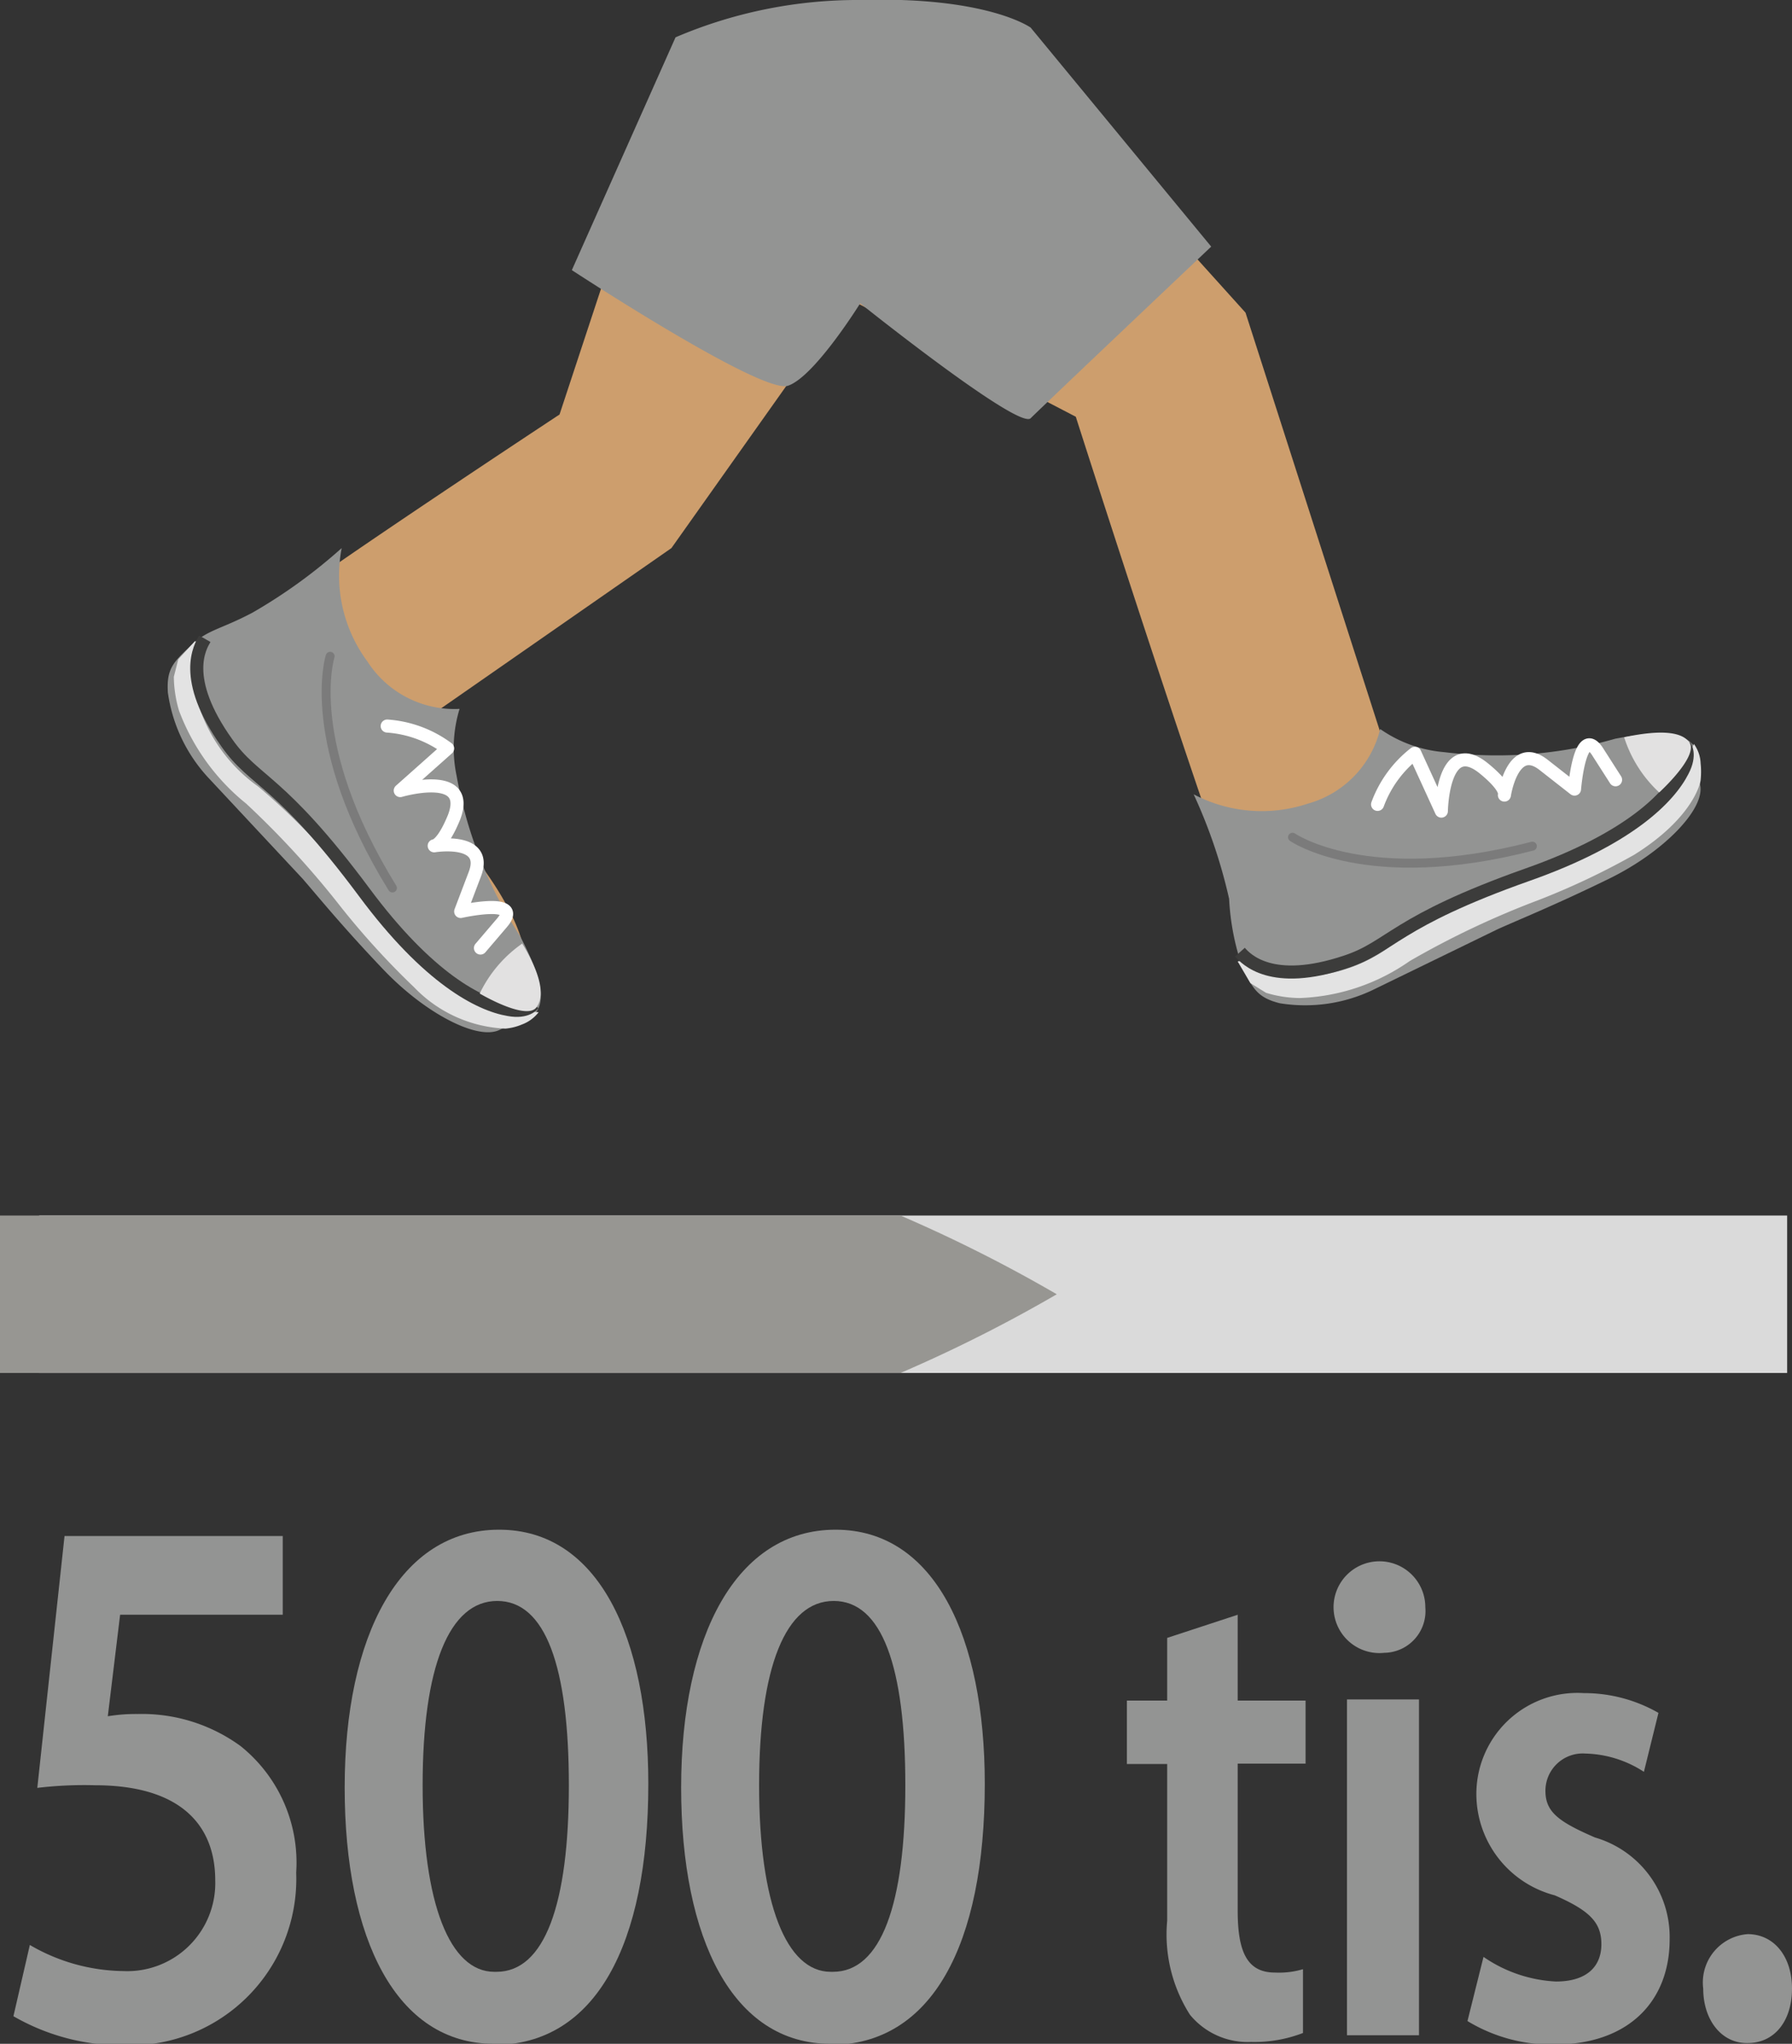 <svg xmlns="http://www.w3.org/2000/svg" viewBox="0 0 48.04 54.78"><rect x="0" y="0" width="48.04" height="54.78" fill="#333333" stroke="none"/><defs><style>.cls-1{fill:#cd9e6d;}.cls-2{fill:#939493;}.cls-3,.cls-4,.cls-6,.cls-8{fill:none;}.cls-3{stroke:#fff;}.cls-3,.cls-4{stroke-linecap:round;stroke-linejoin:round;}.cls-3,.cls-6{stroke-width:0.35px;}.cls-4{stroke:#7b7b7b;stroke-width:0.24px;}.cls-5{fill:#e3e3e3;}.cls-6{stroke:#3c3c3b;}.cls-6,.cls-8{stroke-miterlimit:10;}.cls-7{fill:#e2e1e1;}.cls-8{stroke:#dadada;stroke-width:4.22px;}.cls-9{fill:#979692;}</style></defs><g id="Vrstva_2" data-name="Vrstva 2"><g id="Vrstva_1-2" data-name="Vrstva 1"><path class="cls-1" d="M26.78,1.05l6.61,7.33,3.88,12.08,4-.12a12.16,12.16,0,0,1,3.29-.48c1.46.2,1.55,2.13-1.87,3.77-6.35,3.05-8.13,4-8.85,2.3-1.1-2.56-5-14.76-5-14.76L22.74,8,18,14.69l-6.67,4.64,1.19,3.39s2.85,3.3.89,4.28-2-.5-5-3.73c-3.6-3.88-2.9-5.64-1-7C8.9,15.13,15,11.11,15,11.11l3.24-9.82Z"/><path class="cls-2" d="M32,21.29a14,14,0,0,1,.95,2.8,6.67,6.67,0,0,0,.36,1.85c.27.54.39.8,1,.95a4.21,4.21,0,0,0,2.5-.36l3.33-1.62c.48-.22,1.55-.65,3-1.36s2.56-1.85,2.44-2.5S46,19.29,43.3,19.8a11.48,11.48,0,0,1-4.58.36A3.5,3.5,0,0,1,37,19.54a2.75,2.75,0,0,1-1.94,2A3.92,3.92,0,0,1,32,21.29Z"/><path class="cls-3" d="M43.31,20.9s0,0-.48-.75-.62,1-.62,1l-.83-.65c-.83-.65-1.05.81-1.05.81s.1-.19-.57-.73c-1.09-.86-1.12,1.16-1.12,1.16l-.71-1.55a3.08,3.08,0,0,0-1,1.37"/><path class="cls-4" d="M34.65,22.44s2,1.39,6.43.24"/><path class="cls-5" d="M34.85,26.75a3.16,3.16,0,0,1-.91-.14l-.42-.26-.34-.58.38-.09.45.43a4.23,4.23,0,0,0,3.36-.82,18.23,18.23,0,0,1,3.82-1.86,13.19,13.19,0,0,0,2.22-1,5.46,5.46,0,0,0,2-2.49.94.94,0,0,1,.18.52,2.1,2.1,0,0,1,0,.45c0,.05-.18,1-1.78,2a19.86,19.86,0,0,1-2.58,1.22,23.33,23.33,0,0,0-3.44,1.63A5.48,5.48,0,0,1,34.85,26.75Z"/><path class="cls-6" d="M45.17,20s.17.22-.06.66c-.36.71-1.43,1.82-4.15,2.78-3.59,1.27-3.66,1.94-4.88,2.34-2,.67-2.68-.08-2.84-.26"/><path class="cls-7" d="M43.54,19.76a3.44,3.44,0,0,0,.94,1.48c.47-.44,1-1.07.81-1.34S44.58,19.54,43.54,19.76Z"/><path class="cls-2" d="M9.16,14.69a14.14,14.14,0,0,1-2.39,1.73c-.87.46-1.2.45-1.66.89s-.65.61-.61,1.25a4.21,4.21,0,0,0,1.08,2.28l2.53,2.71c.35.4,1.07,1.29,2.18,2.45s2.52,1.9,3.11,1.6,1.82-.1.53-2.53a11.58,11.58,0,0,1-1.69-4.28A3.6,3.6,0,0,1,12.32,19a2.77,2.77,0,0,1-2.47-1.27A3.87,3.87,0,0,1,9.16,14.69Z"/><path class="cls-3" d="M12.88,25.41s0,0,.58-.68-1.11-.3-1.11-.3l.38-1c.38-1-1.09-.76-1.09-.76s.22,0,.53-.76c.5-1.29-1.44-.72-1.44-.72L12,20.06a3.07,3.07,0,0,0-1.62-.6"/><path class="cls-4" d="M8.85,17.59s-.74,2.31,1.67,6.21"/><path class="cls-5" d="M4.8,19.05a3.29,3.29,0,0,1-.14-.91l.12-.47.45-.49.2.34-.28.56a4.26,4.26,0,0,0,1.77,3,18.06,18.06,0,0,1,2.9,3.1A13.81,13.81,0,0,0,11.44,26a5.39,5.39,0,0,0,3,1.13,1,1,0,0,1-.45.33,1.47,1.47,0,0,1-.44.11,3.6,3.6,0,0,1-2.45-1.11,21.45,21.45,0,0,1-1.93-2.11,24,24,0,0,0-2.57-2.81A5.82,5.82,0,0,1,4.8,19.05Z"/><path class="cls-6" d="M14.29,26.92s-.16.23-.65.14c-.78-.13-2.16-.83-3.88-3.15-2.27-3.05-2.93-2.93-3.68-4-1.24-1.74-.71-2.58-.59-2.79"/><path class="cls-7" d="M14,25.29a3.45,3.45,0,0,0-1.14,1.34c.56.32,1.32.64,1.52.37S14.56,26.22,14,25.29Z"/><path class="cls-2" d="M18.11,1,15.33,7.24s5.08,3.33,5.79,3.1,1.94-2.21,1.94-2.21,4.25,3.4,4.57,3.08,4.84-4.6,4.84-4.6L27.63.74S26.47-.1,23.07,0A12.41,12.41,0,0,0,18.11,1Z"/><line class="cls-8" x1="1.05" y1="34.69" x2="47.91" y2="34.69"/><path class="cls-9" d="M0,32.58H24.14a39.14,39.14,0,0,1,4.19,2.11,39.14,39.14,0,0,1-4.19,2.11H0Z"/><path class="cls-2" d="M7.59,43.28H3.22L2.89,46a4.66,4.66,0,0,1,.8-.06,4.49,4.49,0,0,1,2.76.86,4,4,0,0,1,1.49,3.39,4.46,4.46,0,0,1-4.58,4.63,5.82,5.82,0,0,1-3-.78l.44-1.91a5.06,5.06,0,0,0,2.5.7,2.36,2.36,0,0,0,2.47-2.43c0-1.54-1-2.55-3.22-2.55A10.66,10.66,0,0,0,1,47.92l.73-6.75H7.58v2.11Z"/><path class="cls-2" d="M13.24,54.78c-2.61,0-4-2.8-4-6.87S10.72,41,13.38,41s4,2.88,4,6.81c0,4.32-1.42,7-4.14,7Zm.07-1.93c1.29,0,1.94-1.81,1.94-5s-.63-4.94-1.92-4.94-2,1.77-2,4.94.73,5,1.92,5Z"/><path class="cls-2" d="M22.26,54.78c-2.61,0-4-2.8-4-6.87S19.74,41,22.4,41s4,2.88,4,6.81c0,4.32-1.42,7-4.14,7Zm.07-1.93c1.29,0,1.94-1.81,1.94-5s-.63-4.94-1.92-4.94-2,1.77-2,4.94.73,5,1.92,5Z"/><path class="cls-2" d="M33.18,43.28v2.3H35v1.69H33.18v3.94c0,1.1.25,1.66,1,1.66a2.26,2.26,0,0,0,.75-.09l0,1.71a3.62,3.62,0,0,1-1.39.24A2,2,0,0,1,31.9,54a4,4,0,0,1-.61-2.52v-4.2H30.21V45.58h1.08V43.9Z"/><path class="cls-2" d="M37.11,44.3a1.23,1.23,0,1,1,1.1-1.22,1.12,1.12,0,0,1-1.1,1.22Zm-1,10.25v-9h1.93v9Z"/><path class="cls-2" d="M39.77,52.45a3.74,3.74,0,0,0,1.94.66c.85,0,1.22-.42,1.22-1s-.31-.9-1.25-1.31a2.81,2.81,0,0,1-2.1-2.62,2.71,2.71,0,0,1,2.88-2.8,4,4,0,0,1,2,.53l-.39,1.58A3,3,0,0,0,42.5,47a1,1,0,0,0-1.07,1c0,.57.36.83,1.33,1.25a2.78,2.78,0,0,1,2,2.73c0,1.64-1.08,2.82-3.1,2.82a4.35,4.35,0,0,1-2.32-.63Z"/><path class="cls-2" d="M46.83,54.76c-.69,0-1.17-.63-1.17-1.46a1.3,1.3,0,0,1,1.19-1.46c.7,0,1.19.59,1.19,1.46s-.47,1.46-1.19,1.46Z"/></g></g></svg>